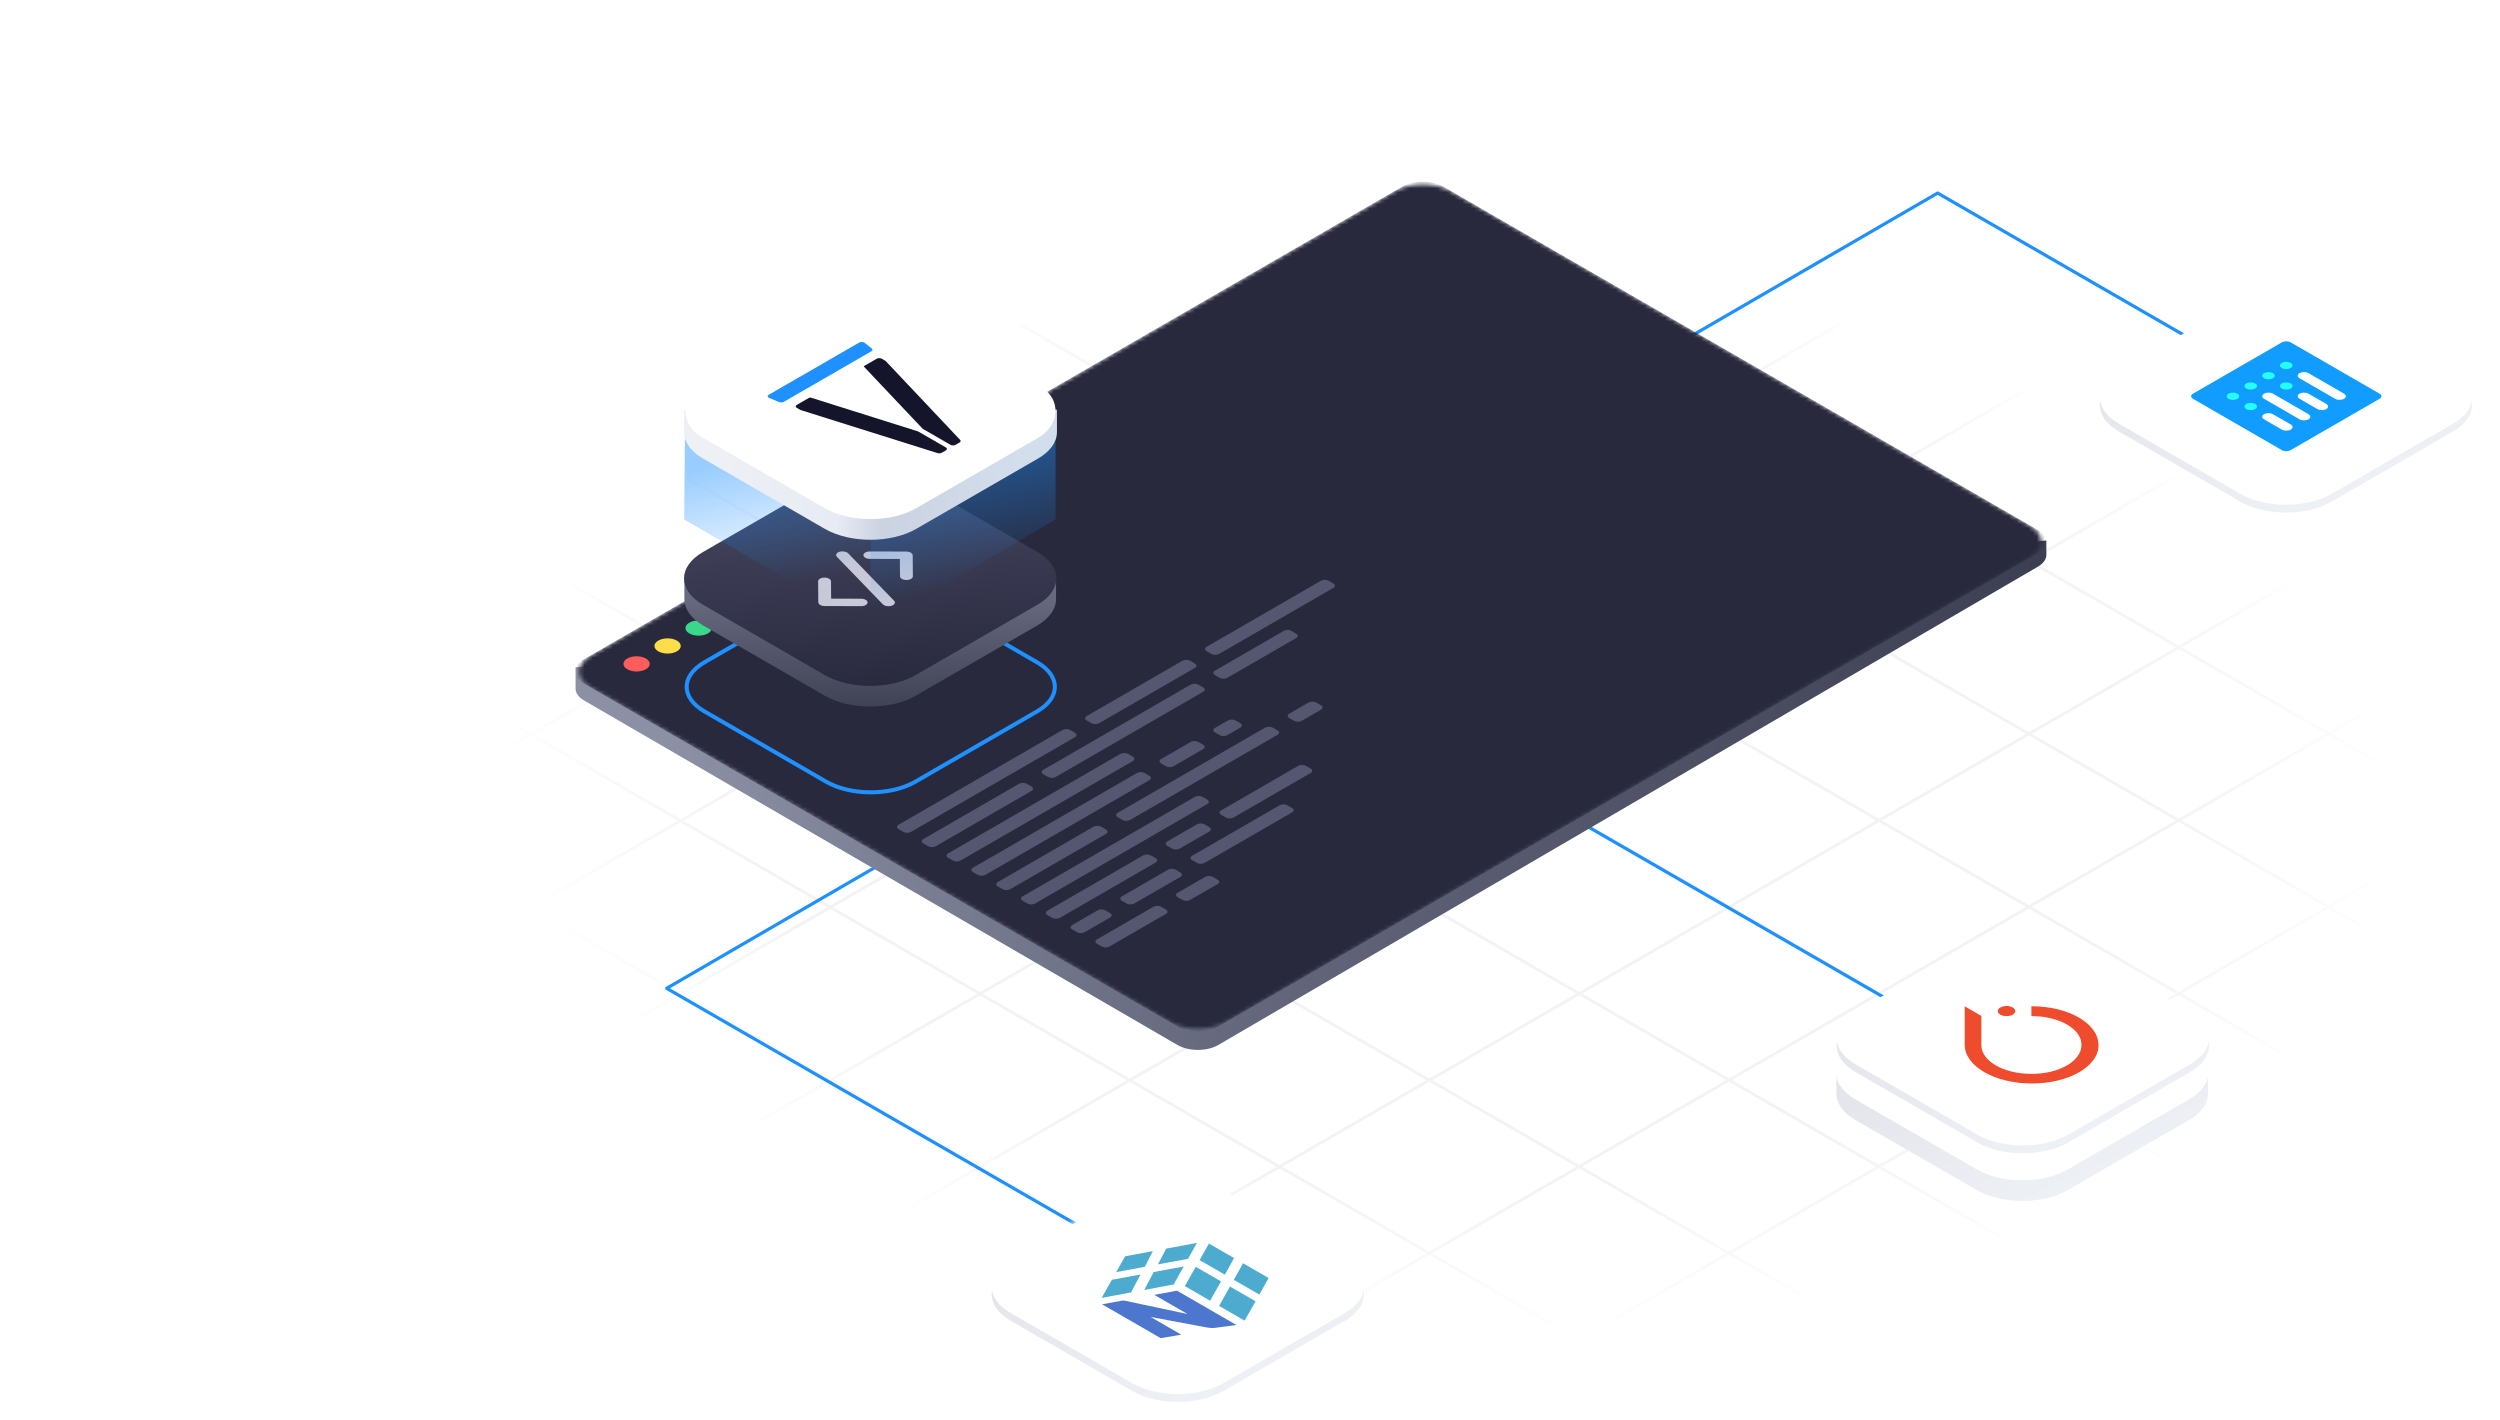 <svg width="618" height="351" viewBox="0 0 618 351" fill="none" xmlns="http://www.w3.org/2000/svg">
<g opacity="0.45">
<mask id="mask0_16817_15071" style="mask-type:alpha" maskUnits="userSpaceOnUse" x="118" y="67" width="471" height="272">
<circle cx="191.946" cy="191.946" r="191.946" transform="matrix(0.866 -0.5 0.866 0.5 21 203)" fill="url(#paint0_radial_16817_15071)"/>
</mask>
<g mask="url(#mask0_16817_15071)">
<path opacity="0.15" d="M390.3 374.373L391.013 373.961L427.353 352.973L428.065 352.561L464.405 331.573L465.117 331.161L501.457 310.173L502.17 309.761L538.509 288.772L539.222 288.361L575.562 267.372L576.274 266.961L612.614 245.972L613.326 245.561L649.666 224.572L650.378 224.161L686.718 203.172L687.431 202.76L686.719 202.349L650.41 181.379L649.698 180.967L613.39 159.997L612.678 159.586L576.369 138.615L575.657 138.204L539.349 117.233L538.637 116.822L502.328 95.852L501.616 95.44L465.308 74.47L464.596 74.059L428.287 53.088L427.575 52.677L391.267 31.706L390.555 31.295L354.246 10.324L353.535 9.913L352.822 10.325L242.378 74.114L241.665 74.525L131.221 138.314L130.509 138.725L19.352 202.926L130.413 267.071L131.125 267.482L241.475 331.216L242.187 331.628L352.536 395.362L353.248 395.773L353.961 395.361L390.3 374.373ZM317.194 31.724L353.534 10.736L389.842 31.706L353.503 52.695L317.194 31.724ZM354.215 53.106L390.554 32.118L426.863 53.088L390.523 74.077L354.215 53.106ZM391.235 74.488L427.575 53.499L463.883 74.47L427.544 95.459L391.235 74.488ZM428.256 95.87L464.595 74.881L500.904 95.852L464.564 116.84L428.256 95.87ZM465.276 117.252L501.616 96.263L537.924 117.234L501.585 138.222L465.276 117.252ZM502.297 138.633L538.636 117.645L574.945 138.615L538.605 159.604L502.297 138.633ZM539.317 160.015L575.657 139.027L611.965 159.997L575.626 180.986L539.317 160.015ZM576.338 181.397L612.677 160.408L648.986 181.379L612.646 202.368L576.338 181.397ZM613.358 202.779L649.698 181.79L686.006 202.761L649.667 223.749L613.358 202.779ZM280.142 53.125L316.482 32.136L352.79 53.107L316.451 74.095L280.142 53.125ZM317.163 74.506L353.502 53.518L389.811 74.488L353.471 95.477L317.163 74.506ZM354.183 95.888L390.523 74.9L426.831 95.87L390.492 116.859L354.183 95.888ZM391.203 117.27L427.543 96.281L463.852 117.252L427.512 138.241L391.203 117.27ZM428.224 138.652L464.564 117.663L500.872 138.634L464.532 159.622L428.224 138.652ZM465.244 160.034L501.584 139.045L537.893 160.016L501.553 181.004L465.244 160.034ZM502.265 181.415L538.605 160.427L574.913 181.397L538.573 202.386L502.265 181.415ZM539.285 202.797L575.625 181.809L611.934 202.779L575.594 223.768L539.285 202.797ZM576.306 224.179L612.645 203.19L648.954 224.161L612.614 245.149L576.306 224.179ZM243.09 74.525L279.429 53.536L315.738 74.507L279.398 95.495L243.09 74.525ZM280.11 95.906L316.45 74.918L352.758 95.888L316.419 116.877L280.11 95.906ZM317.131 117.288L353.47 96.3L389.779 117.27L353.439 138.259L317.131 117.288ZM354.151 138.67L390.491 117.682L426.799 138.652L390.46 159.641L354.151 138.67ZM391.172 160.052L427.511 139.063L463.82 160.034L427.48 181.022L391.172 160.052ZM428.192 181.434L464.532 160.445L500.84 181.416L464.501 202.404L428.192 181.434ZM465.213 202.815L501.552 181.827L537.861 202.797L501.521 223.786L465.213 202.815ZM502.233 224.197L538.573 203.209L574.881 224.179L538.542 245.168L502.233 224.197ZM539.254 245.579L575.593 224.59L611.902 245.561L575.562 266.55L539.254 245.579ZM206.038 95.925L242.377 74.936L278.686 95.907L242.346 116.895L206.038 95.925ZM243.058 117.307L279.398 96.318L315.706 117.289L279.367 138.277L243.058 117.307ZM280.079 138.688L316.418 117.7L352.727 138.67L316.387 159.659L280.079 138.688ZM317.099 160.07L353.439 139.082L389.747 160.052L353.408 181.041L317.099 160.07ZM354.119 181.452L390.459 160.463L426.768 181.434L390.428 202.423L354.119 181.452ZM391.14 202.834L427.48 181.845L463.788 202.816L427.448 223.804L391.14 202.834ZM428.16 224.216L464.5 203.227L500.809 224.198L464.469 245.186L428.16 224.216ZM465.181 245.597L501.521 224.609L537.829 245.579L501.489 266.568L465.181 245.597ZM502.201 266.979L538.541 245.991L574.85 266.961L538.51 287.95L502.201 266.979ZM168.985 117.325L205.325 96.336L241.634 117.307L205.294 138.296L168.985 117.325ZM206.006 138.707L242.346 117.718L278.654 138.689L242.314 159.677L206.006 138.707ZM243.026 160.089L279.366 139.1L315.675 160.071L279.335 181.059L243.026 160.089ZM280.047 181.47L316.386 160.482L352.695 181.452L316.355 202.441L280.047 181.47ZM317.067 202.852L353.407 181.864L389.715 202.834L353.376 223.823L317.067 202.852ZM354.088 224.234L390.427 203.245L426.736 224.216L390.396 245.204L354.088 224.234ZM391.108 245.616L427.448 224.627L463.756 245.598L427.417 266.586L391.108 245.616ZM428.129 266.997L464.468 246.009L500.777 266.979L464.437 287.968L428.129 266.997ZM465.149 288.379L501.489 267.391L537.797 288.361L501.458 309.35L465.149 288.379ZM131.933 138.725L168.273 117.737L204.581 138.707L168.242 159.696L131.933 138.725ZM168.954 160.107L205.293 139.118L241.602 160.089L205.262 181.077L168.954 160.107ZM205.974 181.489L242.314 160.5L278.622 181.471L242.283 202.459L205.974 181.489ZM242.995 202.87L279.334 181.882L315.643 202.852L279.303 223.841L242.995 202.87ZM280.015 224.252L316.355 203.264L352.663 224.234L316.324 245.223L280.015 224.252ZM317.036 245.634L353.375 224.645L389.684 245.616L353.344 266.605L317.036 245.634ZM354.056 267.016L390.396 246.027L426.704 266.998L390.365 287.986L354.056 267.016ZM391.076 288.398L427.416 267.409L463.725 288.38L427.385 309.368L391.076 288.398ZM428.097 309.779L464.437 288.791L500.745 309.761L464.405 330.75L428.097 309.779ZM94.881 160.125L131.221 139.137L167.529 160.107L131.189 181.096L94.881 160.125ZM131.901 181.507L168.241 160.518L204.55 181.489L168.21 202.478L131.901 181.507ZM168.922 202.889L205.262 181.9L241.57 202.871L205.23 223.859L168.922 202.889ZM205.942 224.271L242.282 203.282L278.591 224.253L242.251 245.241L205.942 224.271ZM242.963 245.652L279.303 224.664L315.611 245.634L279.271 266.623L242.963 245.652ZM279.983 267.034L316.323 246.046L352.632 267.016L316.292 288.005L279.983 267.034ZM317.004 288.416L353.343 267.427L389.652 288.398L353.312 309.386L317.004 288.416ZM354.024 309.798L390.364 288.809L426.672 309.78L390.333 330.768L354.024 309.798ZM391.045 331.179L427.384 310.191L463.693 331.161L427.353 352.15L391.045 331.179ZM57.829 181.525L94.168 160.537L130.477 181.507L94.137 202.496L57.829 181.525ZM94.849 202.907L131.189 181.919L167.497 202.889L131.158 223.878L94.849 202.907ZM131.87 224.289L168.209 203.3L204.518 224.271L168.178 245.259L131.87 224.289ZM168.89 245.671L205.23 224.682L241.538 245.653L205.199 266.641L168.89 245.671ZM205.911 267.052L242.25 246.064L278.559 267.034L242.219 288.023L205.911 267.052ZM242.931 288.434L279.271 267.446L315.579 288.416L279.24 309.405L242.931 288.434ZM279.952 309.816L316.291 288.827L352.6 309.798L316.26 330.787L279.952 309.816ZM316.972 331.198L353.312 310.209L389.62 331.18L353.281 352.168L316.972 331.198ZM353.992 352.58L390.332 331.591L426.641 352.562L390.301 373.55L353.992 352.58ZM20.776 202.925L57.116 181.937L93.425 202.907L57.085 223.896L20.776 202.925ZM57.797 224.307L94.137 203.319L130.445 224.289L94.106 245.278L57.797 224.307ZM94.817 245.689L131.157 224.7L167.466 245.671L131.126 266.66L94.817 245.689ZM131.838 267.071L168.178 246.082L204.486 267.053L168.146 288.041L131.838 267.071ZM168.858 288.453L205.198 267.464L241.507 288.435L205.167 309.423L168.858 288.453ZM205.879 309.834L242.219 288.846L278.527 309.816L242.187 330.805L205.879 309.834ZM242.899 331.216L279.239 310.228L315.548 331.198L279.208 352.187L242.899 331.216ZM279.92 352.598L316.259 331.609L352.568 352.58L316.228 373.568L279.92 352.598ZM316.94 373.98L353.28 352.991L389.588 373.962L353.249 394.95L316.94 373.98Z" fill="#4E4B66"/>
</g>
</g>
<mask id="mask1_16817_15071" style="mask-type:alpha" maskUnits="userSpaceOnUse" x="398" y="14" width="181" height="143">
<rect x="578.969" y="156.922" width="179.979" height="142.459" rx="20" transform="rotate(-180 578.969 156.922)" fill="#C4C4C4"/>
</mask>
<g mask="url(#mask1_16817_15071)">
<path fill-rule="evenodd" clip-rule="evenodd" d="M733.65 194.632L408.787 383.265L153.958 236.361L478.977 47.727L733.65 194.632Z" stroke="#1E90FF" stroke-width="0.8" stroke-linecap="round" stroke-linejoin="round"/>
</g>
<path d="M383.143 198.95L500 266.317" stroke="#1E90FF" stroke-width="0.8" stroke-linecap="round" stroke-linejoin="round"/>
<mask id="mask2_16817_15071" style="mask-type:alpha" maskUnits="userSpaceOnUse" x="157" y="179" width="122" height="125">
<rect x="278.281" y="303.719" width="120.709" height="124.38" rx="20" transform="rotate(-180 278.281 303.719)" fill="#C4C4C4"/>
</mask>
<g mask="url(#mask2_16817_15071)">
<path fill-rule="evenodd" clip-rule="evenodd" d="M744.491 202.586L419.628 391.219L164.8 244.315L489.819 55.682L744.491 202.586Z" stroke="#1E90FF" stroke-width="0.8" stroke-linecap="round" stroke-linejoin="round"/>
</g>
<g filter="url(#filter0_dd_16817_15071)">
<path fill-rule="evenodd" clip-rule="evenodd" d="M144.346 171.136C143.025 170.369 142.283 169.33 142.283 168.248L142.283 162.954L505.855 131.611V135.177C505.855 136.256 505.118 137.291 503.804 138.058L301.152 256.324C298.382 257.94 293.863 257.943 291.086 256.331L144.346 171.136Z" fill="url(#paint1_linear_16817_15071)"/>
<mask id="mask3_16817_15071" style="mask-type:luminance" maskUnits="userSpaceOnUse" x="143" y="43" width="362" height="210">
<path fill-rule="evenodd" clip-rule="evenodd" d="M146.106 167.982C142.276 165.77 142.276 162.183 146.106 159.971L344.779 45.224C348.609 43.012 354.819 43.012 358.649 45.224L501.734 127.865C505.564 130.078 505.564 133.664 501.734 135.876L303.06 250.623C299.23 252.835 293.021 252.835 289.191 250.623L146.106 167.982Z" fill="white"/>
</mask>
<g mask="url(#mask3_16817_15071)">
<g filter="url(#filter1_b_16817_15071)">
<path fill-rule="evenodd" clip-rule="evenodd" d="M144.184 166.872C141.415 165.273 141.415 162.68 144.184 161.081L346.701 44.114C349.469 42.515 353.958 42.515 356.727 44.114L503.655 128.975C506.424 130.574 506.424 133.167 503.655 134.766L301.139 251.733C298.37 253.332 293.881 253.332 291.112 251.733L144.184 166.872Z" fill="#28293D"/>
</g>
</g>
<path d="M222.117 202.956C221.598 202.656 221.598 202.17 222.117 201.87L262.659 178.455C263.178 178.155 264.02 178.155 264.539 178.455L265.726 179.14C266.245 179.44 266.245 179.926 265.726 180.226L225.184 203.642C224.665 203.941 223.823 203.941 223.304 203.642L222.117 202.956Z" fill="#555770"/>
<path d="M234.384 210.041C233.865 209.741 233.865 209.255 234.384 208.955L276.97 184.359C277.489 184.059 278.331 184.059 278.85 184.359L280.036 185.044C280.556 185.344 280.556 185.83 280.036 186.13L237.451 210.726C236.931 211.026 236.09 211.026 235.571 210.726L234.384 210.041Z" fill="#555770"/>
<path d="M300.316 164.875C299.797 164.576 299.797 164.09 300.316 163.79L317.347 153.953C317.866 153.653 318.708 153.653 319.227 153.953L320.414 154.638C320.933 154.938 320.933 155.424 320.414 155.724L303.383 165.561C302.864 165.861 302.022 165.861 301.503 165.561L300.316 164.875Z" fill="#555770"/>
<path d="M228.251 206.498C227.731 206.199 227.731 205.712 228.251 205.413L251.926 191.738C252.446 191.438 253.287 191.438 253.806 191.738L254.993 192.424C255.512 192.724 255.512 193.21 254.993 193.51L231.317 207.184C230.798 207.484 229.957 207.484 229.437 207.184L228.251 206.498Z" fill="#555770"/>
<path d="M257.895 189.378C257.375 189.078 257.375 188.592 257.895 188.292L294.347 167.238C294.866 166.938 295.708 166.938 296.227 167.238L297.414 167.923C297.933 168.223 297.933 168.709 297.414 169.009L260.961 190.063C260.442 190.363 259.6 190.363 259.081 190.063L257.895 189.378Z" fill="#555770"/>
<path d="M268.628 176.093C268.108 175.794 268.108 175.307 268.628 175.008L292.303 161.333C292.823 161.033 293.664 161.033 294.183 161.333L295.37 162.019C295.889 162.319 295.889 162.805 295.37 163.104L271.694 176.779C271.175 177.079 270.333 177.079 269.814 176.779L268.628 176.093Z" fill="#555770"/>
<path d="M298.272 158.972C297.752 158.673 297.752 158.186 298.272 157.887L326.547 141.556C327.066 141.256 327.907 141.256 328.427 141.556L329.613 142.241C330.132 142.541 330.132 143.027 329.613 143.327L301.338 159.658C300.819 159.958 299.977 159.958 299.458 159.658L298.272 158.972Z" fill="#555770"/>
<path d="M240.517 213.583C239.998 213.283 239.998 212.797 240.517 212.497L281.059 189.082C281.578 188.782 282.419 188.782 282.938 189.082L284.125 189.767C284.644 190.067 284.644 190.553 284.125 190.853L243.584 214.268C243.064 214.568 242.223 214.568 241.704 214.268L240.517 213.583Z" fill="#555770"/>
<path d="M252.784 220.667C252.264 220.368 252.264 219.881 252.784 219.582L295.37 194.985C295.889 194.686 296.73 194.686 297.249 194.985L298.436 195.671C298.955 195.971 298.955 196.457 298.436 196.757L255.85 221.353C255.331 221.653 254.489 221.653 253.97 221.353L252.784 220.667Z" fill="#555770"/>
<path d="M318.716 175.503C318.197 175.203 318.197 174.717 318.716 174.417L323.48 171.665C323.999 171.366 324.841 171.366 325.36 171.665L326.547 172.351C327.066 172.651 327.066 173.137 326.547 173.437L321.782 176.188C321.263 176.488 320.422 176.488 319.902 176.188L318.716 175.503Z" fill="#555770"/>
<path d="M246.65 217.125C246.131 216.825 246.131 216.339 246.65 216.039L270.326 202.365C270.845 202.065 271.687 202.065 272.206 202.365L273.393 203.051C273.912 203.35 273.912 203.836 273.393 204.136L249.717 217.811C249.198 218.11 248.356 218.11 247.837 217.811L246.65 217.125Z" fill="#555770"/>
<path d="M276.294 200.004C275.775 199.704 275.775 199.218 276.294 198.919L312.747 177.865C313.266 177.565 314.108 177.565 314.627 177.865L315.814 178.55C316.333 178.85 316.333 179.336 315.814 179.636L279.361 200.69C278.842 200.99 278 200.99 277.481 200.69L276.294 200.004Z" fill="#555770"/>
<path d="M287.027 186.72C286.508 186.42 286.508 185.934 287.027 185.634L294.348 181.406C294.867 181.107 295.708 181.107 296.227 181.406L297.414 182.092C297.933 182.392 297.933 182.878 297.414 183.178L290.094 187.406C289.575 187.705 288.733 187.705 288.214 187.406L287.027 186.72Z" fill="#555770"/>
<path d="M300.316 179.045C299.797 178.745 299.797 178.259 300.316 177.959L303.547 176.093C304.066 175.793 304.908 175.793 305.427 176.093L306.614 176.779C307.133 177.078 307.133 177.565 306.614 177.864L303.383 179.731C302.864 180.03 302.022 180.03 301.503 179.731L300.316 179.045Z" fill="#555770"/>
<path d="M258.917 224.21C258.398 223.911 258.398 223.424 258.917 223.125L282.592 209.45C283.112 209.15 283.953 209.15 284.472 209.45L285.659 210.136C286.178 210.436 286.178 210.922 285.659 211.222L261.983 224.896C261.464 225.196 260.623 225.196 260.103 224.896L258.917 224.21Z" fill="#555770"/>
<path d="M271.183 231.295C270.664 230.995 270.664 230.509 271.183 230.209L285.148 222.144C285.667 221.844 286.509 221.844 287.028 222.144L288.214 222.829C288.734 223.129 288.734 223.615 288.214 223.915L274.25 231.98C273.731 232.28 272.889 232.28 272.37 231.98L271.183 231.295Z" fill="#555770"/>
<path d="M291.116 219.783C290.597 219.483 290.597 218.997 291.116 218.697L297.925 214.764C298.444 214.464 299.286 214.464 299.805 214.764L300.992 215.45C301.511 215.749 301.511 216.236 300.992 216.535L294.183 220.468C293.664 220.768 292.822 220.768 292.303 220.468L291.116 219.783Z" fill="#555770"/>
<path d="M294.694 210.631C294.175 210.331 294.175 209.845 294.694 209.545L316.325 197.052C316.844 196.752 317.686 196.752 318.205 197.052L319.392 197.737C319.911 198.037 319.911 198.523 319.392 198.823L297.761 211.316C297.241 211.616 296.4 211.616 295.881 211.316L294.694 210.631Z" fill="#555770"/>
<path d="M265.05 227.753C264.531 227.453 264.531 226.967 265.05 226.667L271.348 223.029C271.867 222.73 272.709 222.73 273.228 223.029L274.415 223.715C274.934 224.015 274.934 224.501 274.415 224.801L268.117 228.438C267.597 228.738 266.756 228.738 266.237 228.438L265.05 227.753Z" fill="#555770"/>
<path d="M277.316 220.667C276.797 220.368 276.797 219.882 277.316 219.582L288.726 212.992C289.245 212.692 290.086 212.692 290.605 212.992L291.792 213.678C292.311 213.977 292.311 214.464 291.792 214.763L280.383 221.353C279.864 221.653 279.022 221.653 278.503 221.353L277.316 220.667Z" fill="#555770"/>
<path d="M288.561 207.089C288.041 206.789 288.041 206.303 288.561 206.003L295.881 201.775C296.4 201.475 297.242 201.475 297.761 201.775L298.947 202.461C299.467 202.76 299.467 203.247 298.947 203.546L291.627 207.774C291.108 208.074 290.266 208.074 289.747 207.774L288.561 207.089Z" fill="#555770"/>
<path d="M301.849 199.414C301.33 199.114 301.33 198.628 301.849 198.328L320.925 187.311C321.444 187.011 322.286 187.011 322.805 187.311L323.992 187.996C324.511 188.296 324.511 188.782 323.992 189.082L304.916 200.099C304.397 200.399 303.555 200.399 303.036 200.099L301.849 199.414Z" fill="#555770"/>
<path fill-rule="evenodd" clip-rule="evenodd" d="M159.664 163.439C160.934 162.705 160.934 161.516 159.664 160.782C158.394 160.048 156.334 160.048 155.064 160.782C153.793 161.516 153.793 162.705 155.064 163.439C156.334 164.172 158.394 164.172 159.664 163.439Z" fill="#FF5C5C"/>
<path fill-rule="evenodd" clip-rule="evenodd" d="M167.33 159.011C168.601 158.277 168.601 157.088 167.33 156.354C166.06 155.621 164.001 155.621 162.73 156.354C161.46 157.088 161.46 158.277 162.73 159.011C164.001 159.745 166.06 159.745 167.33 159.011Z" fill="#FDDD48"/>
<path fill-rule="evenodd" clip-rule="evenodd" d="M174.997 154.583C176.267 153.85 176.267 152.66 174.997 151.926C173.727 151.193 171.667 151.193 170.397 151.926C169.126 152.66 169.126 153.85 170.397 154.583C171.667 155.317 173.727 155.317 174.997 154.583Z" fill="#39D98A"/>
<path d="M204.221 144.345C207.242 142.6 211.233 141.713 215.251 141.713C219.269 141.713 223.26 142.6 226.281 144.345L256.342 161.707C259.366 163.453 260.764 165.672 260.764 167.789C260.764 169.905 259.366 172.124 256.342 173.87L226.281 191.233C223.26 192.977 219.269 193.864 215.251 193.864C211.233 193.864 207.242 192.977 204.221 191.233L174.16 173.87C171.136 172.124 169.738 169.905 169.738 167.789C169.738 165.672 171.136 163.453 174.16 161.707L204.221 144.345Z" stroke="#1E90FF"/>
</g>
<g filter="url(#filter2_dd_16817_15071)">
<path d="M553.823 74.247C560.046 70.653 570.136 70.653 576.359 74.247L606.444 91.624C612.667 95.218 612.667 101.045 606.444 104.639L576.359 122.016C570.136 125.61 560.046 125.61 553.823 122.016L523.738 104.639C517.515 101.045 517.515 95.218 523.738 91.624L553.823 74.247Z" fill="url(#paint2_linear_16817_15071)"/>
<path d="M553.823 72.314C560.046 68.72 570.136 68.72 576.359 72.314L606.444 89.69C612.667 93.284 612.667 99.112 606.444 102.706L576.359 120.082C570.136 123.676 560.046 123.676 553.823 120.082L523.738 102.706C517.515 99.112 517.515 93.284 523.738 89.69L553.823 72.314Z" fill="white"/>
<path d="M564.066 82.634L542.099 95.317C541.492 95.667 541.492 96.235 542.099 96.585L564.066 109.268C564.673 109.618 565.656 109.618 566.263 109.268L588.23 96.585C588.837 96.235 588.837 95.667 588.23 95.317L566.263 82.634C565.656 82.284 564.673 82.284 564.066 82.634Z" fill="#119DFF"/>
<path d="M566.264 94.049C566.87 93.699 566.87 93.131 566.264 92.781C565.657 92.431 564.674 92.431 564.067 92.781C563.461 93.131 563.461 93.699 564.067 94.049C564.674 94.399 565.657 94.399 566.264 94.049Z" fill="#25FEFD"/>
<path d="M566.264 88.976C566.87 88.626 566.87 88.058 566.264 87.708C565.657 87.357 564.674 87.357 564.067 87.708C563.461 88.058 563.461 88.626 564.067 88.976C564.674 89.326 565.657 89.326 566.264 88.976Z" fill="#25FEFD"/>
<path d="M561.869 91.512C562.476 91.162 562.476 90.594 561.869 90.244C561.263 89.894 560.279 89.894 559.673 90.244C559.066 90.594 559.066 91.162 559.673 91.512C560.279 91.862 561.263 91.862 561.869 91.512Z" fill="#25FEFD"/>
<path d="M557.476 94.049C558.083 93.699 558.083 93.131 557.476 92.781C556.87 92.431 555.886 92.431 555.28 92.781C554.673 93.131 554.673 93.699 555.28 94.049C555.886 94.399 556.87 94.399 557.476 94.049Z" fill="#25FEFD"/>
<path d="M553.083 96.585C553.69 96.235 553.69 95.667 553.083 95.317C552.477 94.967 551.493 94.967 550.886 95.317C550.28 95.667 550.28 96.235 550.886 96.585C551.493 96.936 552.477 96.936 553.083 96.585Z" fill="#25FEFD"/>
<path d="M557.476 99.122C558.083 98.772 558.083 98.204 557.476 97.854C556.87 97.504 555.886 97.504 555.28 97.854C554.673 98.204 554.673 98.772 555.28 99.122C555.886 99.473 556.87 99.473 557.476 99.122Z" fill="#25FEFD"/>
<path d="M559.673 100.39C559.528 100.474 559.414 100.572 559.336 100.681C559.258 100.79 559.218 100.907 559.218 101.024C559.218 101.142 559.258 101.259 559.336 101.368C559.414 101.476 559.528 101.575 559.673 101.659L564.066 104.195C564.357 104.363 564.752 104.458 565.164 104.458C565.576 104.458 565.971 104.363 566.263 104.195C566.554 104.027 566.718 103.799 566.718 103.561C566.718 103.323 566.554 103.095 566.263 102.927L561.869 100.39C561.725 100.307 561.554 100.241 561.365 100.196C561.177 100.151 560.975 100.128 560.771 100.128C560.567 100.128 560.365 100.151 560.177 100.196C559.988 100.241 559.817 100.307 559.673 100.39Z" fill="white"/>
<path d="M568.46 95.317C568.169 95.485 568.005 95.713 568.005 95.951C568.005 96.189 568.169 96.417 568.46 96.585L572.854 99.122C573.145 99.29 573.54 99.384 573.952 99.384C574.364 99.384 574.759 99.29 575.05 99.122C575.341 98.953 575.505 98.725 575.505 98.488C575.505 98.25 575.341 98.022 575.05 97.854L570.657 95.317C570.513 95.234 570.341 95.168 570.153 95.123C569.965 95.078 569.763 95.054 569.559 95.054C569.355 95.054 569.153 95.078 568.964 95.123C568.776 95.168 568.604 95.234 568.46 95.317Z" fill="white"/>
<path d="M559.673 95.317C559.381 95.485 559.218 95.713 559.218 95.951C559.218 96.189 559.381 96.417 559.673 96.585L568.46 101.658C568.751 101.826 569.146 101.921 569.558 101.921C569.97 101.921 570.364 101.826 570.656 101.658C570.947 101.49 571.111 101.262 571.111 101.024C571.111 100.786 570.947 100.558 570.656 100.39L561.869 95.317C561.578 95.149 561.183 95.054 560.771 95.054C560.359 95.054 559.964 95.149 559.673 95.317Z" fill="white"/>
<path d="M568.46 90.244C568.169 90.412 568.005 90.64 568.005 90.878C568.005 91.116 568.169 91.344 568.46 91.512L577.247 96.585C577.538 96.753 577.934 96.848 578.345 96.848C578.757 96.848 579.153 96.753 579.444 96.585C579.735 96.417 579.899 96.189 579.899 95.951C579.899 95.713 579.735 95.485 579.444 95.317L570.657 90.244C570.366 90.076 569.971 89.981 569.559 89.981C569.147 89.981 568.751 90.076 568.46 90.244Z" fill="white"/>
</g>
<g filter="url(#filter3_dd_16817_15071)">
<path d="M279.879 294.082C286.102 290.488 296.192 290.488 302.415 294.082L332.5 311.459C338.723 315.053 338.723 320.88 332.5 324.474L302.415 341.85C296.192 345.445 286.102 345.445 279.879 341.85L249.794 324.474C243.571 320.88 243.571 315.053 249.794 311.459L279.879 294.082Z" fill="url(#paint3_linear_16817_15071)"/>
<path d="M279.879 292.149C286.102 288.555 296.192 288.555 302.415 292.149L332.5 309.525C338.723 313.119 338.723 318.947 332.5 322.541L302.415 339.917C296.192 343.511 286.102 343.511 279.879 339.917L249.794 322.541C243.571 318.947 243.571 313.119 249.794 309.525L279.879 292.149Z" fill="white"/>
<path d="M281.94 313.052L274.853 314.365L272.327 318.839L279.594 317.483L281.94 313.052Z" fill="#4DABCF"/>
<path d="M285.19 312.451L292.622 311.075L290.135 315.518L282.857 316.876L285.19 312.451Z" fill="#4DABCF"/>
<path d="M288.271 306.66L295.889 305.237L293.686 309.172L286.241 310.552L288.271 306.66Z" fill="#4DABCF"/>
<path d="M284.99 307.273L278.131 308.554L275.925 312.465L283.005 311.151L284.99 307.273Z" fill="#4DABCF"/>
<path d="M301.356 320.818L307.667 324.461L310.37 319.673L304.051 316.031L301.356 320.818Z" fill="#4DABCF"/>
<path d="M301.845 314.761L295.592 311.158L292.885 315.928L299.134 319.536L301.845 314.761Z" fill="#4DABCF"/>
<path d="M307.277 310.273L313.612 313.931L311.305 318.015L304.996 314.377L307.277 310.273Z" fill="#4DABCF"/>
<path d="M305.059 308.994L298.851 305.41L296.532 309.497L302.795 313.109L305.059 308.994Z" fill="#4DABCF"/>
<path d="M290.944 317.048L285.342 318.09L293.541 322.824C293.541 322.824 279.191 319.77 277.891 319.502C277.722 319.468 277.376 319.524 277.288 319.539C276.037 319.76 272.43 320.425 272.43 320.425L286.92 328.791L292.01 327.928L284.433 323.553C284.433 323.553 297.688 326.032 297.831 326.06C297.974 326.089 299.345 326.364 300.152 326.273C301.223 326.154 305.649 325.541 305.649 325.541L290.944 317.048Z" fill="#4D77CF"/>
</g>
<g filter="url(#filter4_dd_16817_15071)">
<path d="M169.179 143.044L261.05 142.097L261.05 147.63C261.05 150.071 259.371 152.411 256.383 154.137L226.382 171.465C220.159 175.059 210.07 175.059 203.847 171.465L173.846 154.137C170.858 152.411 169.179 150.071 169.179 147.63L169.179 143.044Z" fill="url(#paint4_linear_16817_15071)"/>
<path d="M203.847 118.594C210.07 115 220.159 115 226.382 118.594L256.467 135.97C262.69 139.564 262.69 145.392 256.467 148.986L226.382 166.362C220.159 169.956 210.07 169.956 203.847 166.362L173.761 148.986C167.539 145.392 167.538 139.564 173.761 135.97L203.847 118.594Z" fill="url(#paint5_linear_16817_15071)"/>
<path fill-rule="evenodd" clip-rule="evenodd" d="M203.824 142.28C202.945 142.278 202.237 142.686 202.241 143.195L202.284 148.393C202.288 148.901 203.003 149.313 203.883 149.316L212.882 149.341C213.321 149.342 213.719 149.24 214.005 149.075C214.292 148.909 214.468 148.68 214.466 148.426C214.461 147.918 213.747 147.505 212.867 147.503L205.458 147.483L205.423 143.203C205.418 142.695 204.704 142.283 203.824 142.28Z" fill="#C7C9D9"/>
<path fill-rule="evenodd" clip-rule="evenodd" d="M215.019 135.815C214.14 135.813 213.432 136.221 213.436 136.729C213.44 137.237 214.155 137.65 215.034 137.653L222.444 137.673L222.479 141.952C222.483 142.46 223.198 142.873 224.077 142.875C224.516 142.877 224.913 142.775 225.2 142.61C225.487 142.444 225.663 142.214 225.66 141.961L225.617 136.763C225.613 136.255 224.899 135.842 224.019 135.84L215.019 135.815Z" fill="#C7C9D9"/>
<path fill-rule="evenodd" clip-rule="evenodd" d="M207.499 135.909C206.74 136.15 206.46 136.711 206.891 137.157L218.238 148.884C218.668 149.328 219.638 149.49 220.404 149.246C220.537 149.204 220.654 149.153 220.757 149.093C221.243 148.813 221.368 148.366 221.011 147.998L209.665 136.272C209.235 135.827 208.265 135.665 207.499 135.909Z" fill="#C7C9D9"/>
</g>
<g filter="url(#filter5_dd_16817_15071)">
<path d="M453.965 265.255L545.836 264.308L545.836 269.841C545.836 272.281 544.157 274.622 541.168 276.348L511.168 293.676C504.945 297.27 494.855 297.27 488.633 293.676L458.632 276.348C455.644 274.622 453.965 272.281 453.965 269.841L453.965 265.255Z" fill="url(#paint6_linear_16817_15071)"/>
<path d="M488.632 240.805C494.855 237.211 504.945 237.211 511.168 240.805L541.253 258.181C547.476 261.775 547.476 267.603 541.253 271.197L511.168 288.573C504.945 292.167 494.855 292.167 488.632 288.573L458.547 271.197C452.324 267.603 452.324 261.775 458.547 258.181L488.632 240.805Z" fill="white"/>
</g>
<g filter="url(#filter6_dd_16817_15071)">
<path d="M488.77 224.629C494.993 221.035 505.083 221.035 511.305 224.629L541.391 242.005C547.614 245.6 547.614 251.427 541.391 255.021L511.305 272.397C505.083 275.992 494.993 275.992 488.77 272.397L458.685 255.021C452.462 251.427 452.462 245.6 458.685 242.005L488.77 224.629Z" fill="url(#paint7_linear_16817_15071)"/>
<path d="M488.77 222.696C494.993 219.101 505.083 219.101 511.305 222.696L541.391 240.072C547.614 243.666 547.614 249.493 541.391 253.088L511.305 270.464C505.083 274.058 494.993 274.058 488.77 270.464L458.685 253.088C452.462 249.493 452.462 243.666 458.685 240.072L488.77 222.696Z" fill="white"/>
<path d="M502.165 238.74L502.165 241.171C509.055 241.171 514.605 244.376 514.541 248.317C514.541 252.294 508.991 255.499 502.165 255.462C495.275 255.462 489.725 252.258 489.789 248.317L489.789 242.018L489.789 241.135L485.674 238.759L485.674 248.261C485.674 253.565 493.074 257.838 502.261 257.838C511.447 257.838 518.847 253.565 518.751 248.317C518.719 242.994 511.351 238.74 502.165 238.74Z" fill="#EE4C2C"/>
<path d="M497.541 240.821C498.386 240.333 498.387 239.542 497.541 239.054C496.695 238.565 495.324 238.565 494.479 239.054C493.633 239.542 493.633 240.333 494.479 240.821C495.324 241.31 496.695 241.31 497.541 240.821Z" fill="#EE4C2C"/>
</g>
<g opacity="0.45">
<path d="M260.933 106.766L215.216 133.447L169.318 106.766L215.035 80.268L260.933 106.766Z" fill="url(#paint8_linear_16817_15071)"/>
<path d="M260.932 106.767V128.432L215.216 155.112L215.216 133.447L260.932 106.767Z" fill="url(#paint9_linear_16817_15071)"/>
<path d="M215.216 133.447V155.112L169.137 128.432L169.318 106.767L215.216 133.447Z" fill="url(#paint10_linear_16817_15071)"/>
</g>
<g filter="url(#filter7_dd_16817_15071)">
<path d="M169.115 100.92L261.276 100.92L261.276 106.467C261.276 108.915 259.592 111.262 256.594 112.993L226.499 130.367C220.256 133.97 210.135 133.97 203.892 130.367L173.797 112.993C170.799 111.262 169.115 108.915 169.115 106.467L169.115 100.92Z" fill="url(#paint11_linear_16817_15071)"/>
<rect width="60.952" height="60.952" rx="13.052" transform="matrix(0.866 0.5 -0.866 0.5 215.195 70.829)" fill="white"/>
<path d="M212.398 84.31L190.02 97.229C189.632 97.453 189.686 97.825 190.133 98.009L192.615 99.029C192.968 99.174 193.451 99.151 193.758 98.974L215.421 86.468C215.728 86.291 215.768 86.012 215.517 85.808L213.749 84.375C213.431 84.117 212.786 84.086 212.398 84.31Z" fill="#1E90FF"/>
<path d="M233.818 110.976C234.164 110.775 234.164 110.451 233.818 110.25L227.045 106.34C226.985 106.306 226.917 106.276 226.842 106.253L200.422 97.926C200.307 97.879 200.149 97.886 200.049 97.944L196.96 99.727C196.613 99.927 196.613 100.252 196.96 100.452L197.808 100.942C197.868 100.977 197.937 101.006 198.011 101.03L231.759 111.644C232.104 111.753 232.533 111.717 232.811 111.556L233.818 110.976Z" fill="#14142B"/>
<path d="M236.21 109.595C235.863 109.795 235.3 109.795 234.954 109.595L228.181 105.685C228.121 105.65 228.07 105.611 228.029 105.568L213.605 90.316C213.523 90.249 213.536 90.158 213.636 90.1L216.725 88.317C217.072 88.117 217.634 88.117 217.981 88.317L218.829 88.807C218.889 88.841 218.941 88.881 218.981 88.924L237.368 108.406C237.556 108.606 237.494 108.853 237.216 109.014L236.21 109.595Z" fill="#14142B"/>
</g>
<defs>
<filter id="filter0_dd_16817_15071" x="138.283" y="41.565" width="371.572" height="221.973" filterUnits="userSpaceOnUse" color-interpolation-filters="sRGB">
<feFlood flood-opacity="0" result="BackgroundImageFix"/>
<feColorMatrix in="SourceAlpha" type="matrix" values="0 0 0 0 0 0 0 0 0 0 0 0 0 0 0 0 0 0 127 0" result="hardAlpha"/>
<feOffset dy="2"/>
<feGaussianBlur stdDeviation="2"/>
<feColorMatrix type="matrix" values="0 0 0 0 0.376 0 0 0 0 0.38 0 0 0 0 0.439 0 0 0 0.16 0"/>
<feBlend mode="normal" in2="BackgroundImageFix" result="effect1_dropShadow_16817_15071"/>
<feColorMatrix in="SourceAlpha" type="matrix" values="0 0 0 0 0 0 0 0 0 0 0 0 0 0 0 0 0 0 127 0" result="hardAlpha"/>
<feOffset/>
<feGaussianBlur stdDeviation="0.5"/>
<feColorMatrix type="matrix" values="0 0 0 0 0.157 0 0 0 0 0.161 0 0 0 0 0.239 0 0 0 0.04 0"/>
<feBlend mode="normal" in2="effect1_dropShadow_16817_15071" result="effect2_dropShadow_16817_15071"/>
<feBlend mode="normal" in="SourceGraphic" in2="effect2_dropShadow_16817_15071" result="shape"/>
</filter>
<filter id="filter1_b_16817_15071" x="137.107" y="37.915" width="373.624" height="220.018" filterUnits="userSpaceOnUse" color-interpolation-filters="sRGB">
<feFlood flood-opacity="0" result="BackgroundImageFix"/>
<feGaussianBlur in="BackgroundImageFix" stdDeviation="2.5"/>
<feComposite in2="SourceAlpha" operator="in" result="effect1_backgroundBlur_16817_15071"/>
<feBlend mode="normal" in="SourceGraphic" in2="effect1_backgroundBlur_16817_15071" result="shape"/>
</filter>
<filter id="filter2_dd_16817_15071" x="515.071" y="67.618" width="100.041" height="63.093" filterUnits="userSpaceOnUse" color-interpolation-filters="sRGB">
<feFlood flood-opacity="0" result="BackgroundImageFix"/>
<feColorMatrix in="SourceAlpha" type="matrix" values="0 0 0 0 0 0 0 0 0 0 0 0 0 0 0 0 0 0 127 0" result="hardAlpha"/>
<feOffset dy="2"/>
<feGaussianBlur stdDeviation="2"/>
<feColorMatrix type="matrix" values="0 0 0 0 0.376 0 0 0 0 0.38 0 0 0 0 0.439 0 0 0 0.16 0"/>
<feBlend mode="normal" in2="BackgroundImageFix" result="effect1_dropShadow_16817_15071"/>
<feColorMatrix in="SourceAlpha" type="matrix" values="0 0 0 0 0 0 0 0 0 0 0 0 0 0 0 0 0 0 127 0" result="hardAlpha"/>
<feOffset/>
<feGaussianBlur stdDeviation="0.5"/>
<feColorMatrix type="matrix" values="0 0 0 0 0.157 0 0 0 0 0.161 0 0 0 0 0.239 0 0 0 0.04 0"/>
<feBlend mode="normal" in2="effect1_dropShadow_16817_15071" result="effect2_dropShadow_16817_15071"/>
<feBlend mode="normal" in="SourceGraphic" in2="effect2_dropShadow_16817_15071" result="shape"/>
</filter>
<filter id="filter3_dd_16817_15071" x="241.127" y="287.453" width="100.041" height="63.093" filterUnits="userSpaceOnUse" color-interpolation-filters="sRGB">
<feFlood flood-opacity="0" result="BackgroundImageFix"/>
<feColorMatrix in="SourceAlpha" type="matrix" values="0 0 0 0 0 0 0 0 0 0 0 0 0 0 0 0 0 0 127 0" result="hardAlpha"/>
<feOffset dy="2"/>
<feGaussianBlur stdDeviation="2"/>
<feColorMatrix type="matrix" values="0 0 0 0 0.376 0 0 0 0 0.38 0 0 0 0 0.439 0 0 0 0.16 0"/>
<feBlend mode="normal" in2="BackgroundImageFix" result="effect1_dropShadow_16817_15071"/>
<feColorMatrix in="SourceAlpha" type="matrix" values="0 0 0 0 0 0 0 0 0 0 0 0 0 0 0 0 0 0 127 0" result="hardAlpha"/>
<feOffset/>
<feGaussianBlur stdDeviation="0.5"/>
<feColorMatrix type="matrix" values="0 0 0 0 0.157 0 0 0 0 0.161 0 0 0 0 0.239 0 0 0 0.04 0"/>
<feBlend mode="normal" in2="effect1_dropShadow_16817_15071" result="effect2_dropShadow_16817_15071"/>
<feBlend mode="normal" in="SourceGraphic" in2="effect2_dropShadow_16817_15071" result="shape"/>
</filter>
<filter id="filter4_dd_16817_15071" x="167.094" y="114.398" width="96.04" height="62.262" filterUnits="userSpaceOnUse" color-interpolation-filters="sRGB">
<feFlood flood-opacity="0" result="BackgroundImageFix"/>
<feColorMatrix in="SourceAlpha" type="matrix" values="0 0 0 0 0 0 0 0 0 0 0 0 0 0 0 0 0 0 127 0" result="hardAlpha"/>
<feOffset dy="0.5"/>
<feGaussianBlur stdDeviation="1"/>
<feColorMatrix type="matrix" values="0 0 0 0 0.376 0 0 0 0 0.38 0 0 0 0 0.439 0 0 0 0.16 0"/>
<feBlend mode="normal" in2="BackgroundImageFix" result="effect1_dropShadow_16817_15071"/>
<feColorMatrix in="SourceAlpha" type="matrix" values="0 0 0 0 0 0 0 0 0 0 0 0 0 0 0 0 0 0 127 0" result="hardAlpha"/>
<feOffset/>
<feGaussianBlur stdDeviation="0.5"/>
<feColorMatrix type="matrix" values="0 0 0 0 0.157 0 0 0 0 0.161 0 0 0 0 0.239 0 0 0 0.08 0"/>
<feBlend mode="normal" in2="effect1_dropShadow_16817_15071" result="effect2_dropShadow_16817_15071"/>
<feBlend mode="normal" in="SourceGraphic" in2="effect2_dropShadow_16817_15071" result="shape"/>
</filter>
<filter id="filter5_dd_16817_15071" x="451.88" y="236.609" width="96.04" height="62.262" filterUnits="userSpaceOnUse" color-interpolation-filters="sRGB">
<feFlood flood-opacity="0" result="BackgroundImageFix"/>
<feColorMatrix in="SourceAlpha" type="matrix" values="0 0 0 0 0 0 0 0 0 0 0 0 0 0 0 0 0 0 127 0" result="hardAlpha"/>
<feOffset dy="0.5"/>
<feGaussianBlur stdDeviation="1"/>
<feColorMatrix type="matrix" values="0 0 0 0 0.376 0 0 0 0 0.38 0 0 0 0 0.439 0 0 0 0.16 0"/>
<feBlend mode="normal" in2="BackgroundImageFix" result="effect1_dropShadow_16817_15071"/>
<feColorMatrix in="SourceAlpha" type="matrix" values="0 0 0 0 0 0 0 0 0 0 0 0 0 0 0 0 0 0 127 0" result="hardAlpha"/>
<feOffset/>
<feGaussianBlur stdDeviation="0.5"/>
<feColorMatrix type="matrix" values="0 0 0 0 0.157 0 0 0 0 0.161 0 0 0 0 0.239 0 0 0 0.08 0"/>
<feBlend mode="normal" in2="effect1_dropShadow_16817_15071" result="effect2_dropShadow_16817_15071"/>
<feBlend mode="normal" in="SourceGraphic" in2="effect2_dropShadow_16817_15071" result="shape"/>
</filter>
<filter id="filter6_dd_16817_15071" x="438.018" y="212" width="124.041" height="87.093" filterUnits="userSpaceOnUse" color-interpolation-filters="sRGB">
<feFlood flood-opacity="0" result="BackgroundImageFix"/>
<feColorMatrix in="SourceAlpha" type="matrix" values="0 0 0 0 0 0 0 0 0 0 0 0 0 0 0 0 0 0 127 0" result="hardAlpha"/>
<feOffset dy="8"/>
<feGaussianBlur stdDeviation="8"/>
<feColorMatrix type="matrix" values="0 0 0 0 0.376 0 0 0 0 0.38 0 0 0 0 0.439 0 0 0 0.16 0"/>
<feBlend mode="normal" in2="BackgroundImageFix" result="effect1_dropShadow_16817_15071"/>
<feColorMatrix in="SourceAlpha" type="matrix" values="0 0 0 0 0 0 0 0 0 0 0 0 0 0 0 0 0 0 127 0" result="hardAlpha"/>
<feOffset dy="2"/>
<feGaussianBlur stdDeviation="2"/>
<feColorMatrix type="matrix" values="0 0 0 0 0.157 0 0 0 0 0.161 0 0 0 0 0.239 0 0 0 0.04 0"/>
<feBlend mode="normal" in2="effect1_dropShadow_16817_15071" result="effect2_dropShadow_16817_15071"/>
<feBlend mode="normal" in="SourceGraphic" in2="effect2_dropShadow_16817_15071" result="shape"/>
</filter>
<filter id="filter7_dd_16817_15071" x="167.58" y="73.564" width="95.231" height="61.318" filterUnits="userSpaceOnUse" color-interpolation-filters="sRGB">
<feFlood flood-opacity="0" result="BackgroundImageFix"/>
<feColorMatrix in="SourceAlpha" type="matrix" values="0 0 0 0 0 0 0 0 0 0 0 0 0 0 0 0 0 0 127 0" result="hardAlpha"/>
<feOffset dy="0.363"/>
<feGaussianBlur stdDeviation="0.725"/>
<feColorMatrix type="matrix" values="0 0 0 0 0.376 0 0 0 0 0.38 0 0 0 0 0.439 0 0 0 0.16 0"/>
<feBlend mode="normal" in2="BackgroundImageFix" result="effect1_dropShadow_16817_15071"/>
<feColorMatrix in="SourceAlpha" type="matrix" values="0 0 0 0 0 0 0 0 0 0 0 0 0 0 0 0 0 0 127 0" result="hardAlpha"/>
<feOffset/>
<feGaussianBlur stdDeviation="0.363"/>
<feColorMatrix type="matrix" values="0 0 0 0 0.157 0 0 0 0 0.161 0 0 0 0 0.239 0 0 0 0.08 0"/>
<feBlend mode="normal" in2="effect1_dropShadow_16817_15071" result="effect2_dropShadow_16817_15071"/>
<feBlend mode="normal" in="SourceGraphic" in2="effect2_dropShadow_16817_15071" result="shape"/>
</filter>
<radialGradient id="paint0_radial_16817_15071" cx="0" cy="0" r="1" gradientUnits="userSpaceOnUse" gradientTransform="translate(204.597 184.585) rotate(93.632) scale(199.708 187.081)">
<stop offset="0.745" stop-color="#C4C4C4"/>
<stop offset="1" stop-color="#C4C4C4" stop-opacity="0"/>
</radialGradient>
<linearGradient id="paint1_linear_16817_15071" x1="164.364" y1="188.602" x2="547.607" y2="288.428" gradientUnits="userSpaceOnUse">
<stop stop-color="#8B90A4"/>
<stop offset="1" stop-color="#28293D"/>
</linearGradient>
<linearGradient id="paint2_linear_16817_15071" x1="556.638" y1="72.345" x2="577.853" y2="120.022" gradientUnits="userSpaceOnUse">
<stop stop-color="#E4E4EB"/>
<stop offset="1" stop-color="#EDF0F4"/>
</linearGradient>
<linearGradient id="paint3_linear_16817_15071" x1="282.694" y1="292.18" x2="303.909" y2="339.857" gradientUnits="userSpaceOnUse">
<stop stop-color="#E4E4EB"/>
<stop offset="1" stop-color="#EDF0F4"/>
</linearGradient>
<linearGradient id="paint4_linear_16817_15071" x1="203.565" y1="121.838" x2="203.714" y2="190.828" gradientUnits="userSpaceOnUse">
<stop stop-color="#8B90A4"/>
<stop offset="1" stop-color="#28293D"/>
</linearGradient>
<linearGradient id="paint5_linear_16817_15071" x1="212.143" y1="127.996" x2="215.399" y2="171.023" gradientUnits="userSpaceOnUse">
<stop stop-color="#40415A"/>
<stop offset="1" stop-color="#28293D"/>
</linearGradient>
<linearGradient id="paint6_linear_16817_15071" x1="492.521" y1="251.142" x2="511.041" y2="292.762" gradientUnits="userSpaceOnUse">
<stop stop-color="#E4E4EB"/>
<stop offset="1" stop-color="#EDF0F4"/>
</linearGradient>
<linearGradient id="paint7_linear_16817_15071" x1="491.584" y1="222.727" x2="512.8" y2="270.404" gradientUnits="userSpaceOnUse">
<stop stop-color="#E4E4EB"/>
<stop offset="1" stop-color="#EDF0F4"/>
</linearGradient>
<linearGradient id="paint8_linear_16817_15071" x1="215.126" y1="80.268" x2="215.126" y2="133.447" gradientUnits="userSpaceOnUse">
<stop stop-color="#1E90FF"/>
<stop offset="1" stop-color="#1E90FF" stop-opacity="0"/>
</linearGradient>
<linearGradient id="paint9_linear_16817_15071" x1="234.496" y1="112.679" x2="241.426" y2="144.078" gradientUnits="userSpaceOnUse">
<stop stop-color="#1E90FF"/>
<stop offset="1" stop-color="#1E90FF" stop-opacity="0"/>
</linearGradient>
<linearGradient id="paint10_linear_16817_15071" x1="188.569" y1="112.679" x2="195.45" y2="144.101" gradientUnits="userSpaceOnUse">
<stop stop-color="#1E90FF"/>
<stop offset="1" stop-color="#1E90FF" stop-opacity="0"/>
</linearGradient>
<linearGradient id="paint11_linear_16817_15071" x1="178.473" y1="105.854" x2="252.516" y2="105.678" gradientUnits="userSpaceOnUse">
<stop stop-color="#EDF0F4"/>
<stop offset="0.38" stop-color="#E7EBF4"/>
<stop offset="0.531" stop-color="#CBD2E1"/>
<stop offset="1" stop-color="#D3DEED"/>
</linearGradient>
</defs>
</svg>
